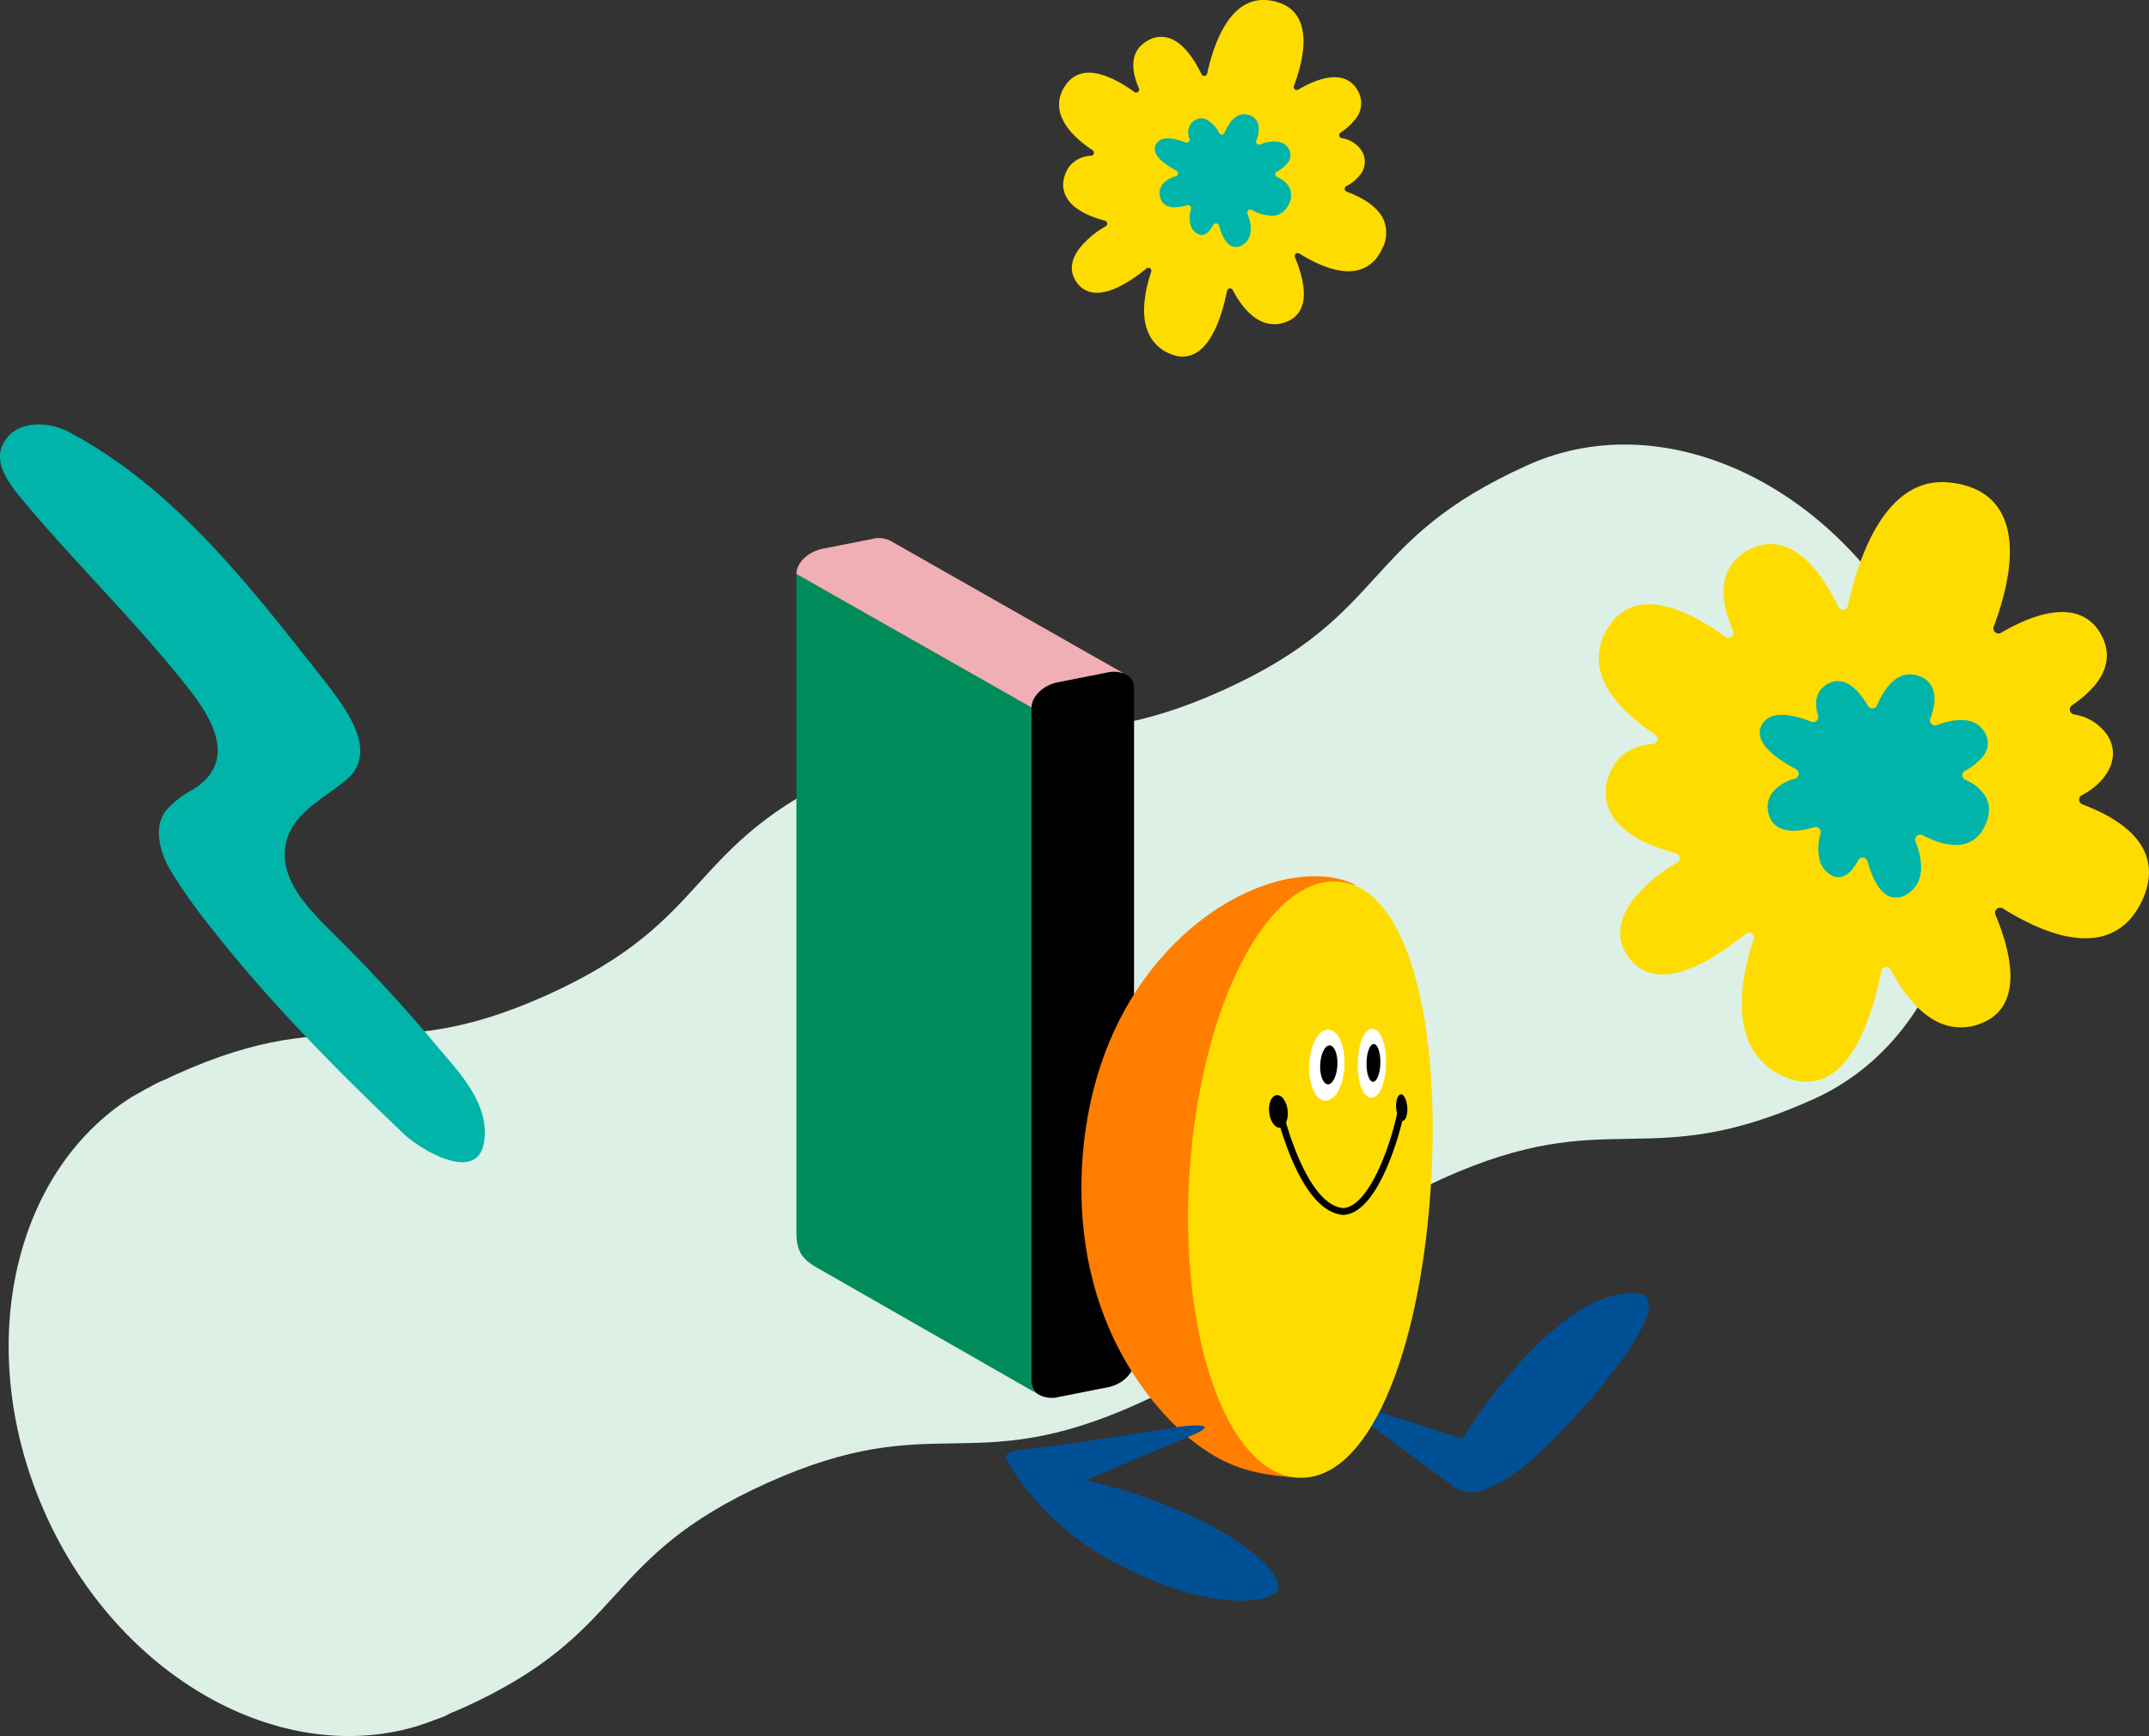 <svg xmlns="http://www.w3.org/2000/svg" width="515.169" height="416.269"><rect width="100%" height="100%" fill="#333333" stroke="none"/><g data-name="グループ 172580"><path data-name="パス 1315548" d="M434.737 263.557c34.058-15.35 46.287-61.825 27.386-103.8-18.95-41.976-61.9-63.59-95.944-48.21-40.489 18.229-32.606 35.745-73.093 53.994-40.484 18.272-48.39.762-88.867 19.022-40.475 18.28-32.55 35.754-73.072 54.026-40.5 18.251-48.4.737-88.917 19.026-.968.42-1.762.85-2.665 1.254-.4.195-.809.314-1.213.492-1.04.467-2.014 1.049-3.007 1.584-.1.059-.274.133-.422.2-1.178.65-2.234 1.294-3.351 1.9C2.764 281.213-6.64 324.111 10.961 363.18c17.6 39.03 56.016 60.372 88.665 50.823 1.195-.4 2.387-.78 3.688-1.251.128-.058.272-.121.411-.169 1.04-.407 2.11-.731 3.177-1.2.38-.205.742-.427 1.151-.623.9-.391 1.748-.708 2.726-1.146 40.513-18.238 32.6-35.777 73.12-54.019 40.5-18.253 48.392-.751 88.863-19 40.5-18.229 32.6-35.763 73.106-54.014s48.372-.771 88.868-19.017" fill="#dcf0e6"/><g data-name="グループ 165133"><path data-name="パス 1314764" d="M511.324 219.57a13.6 13.6 0 01-9.689 5.329c-7.295.731-15.719-3.436-21.493-7.071a1.237 1.237 0 00-1.447.112 1 1 0 00-.169.181 1.212 1.212 0 00-.164 1.221c3.008 7.2 5.672 16.989 1.232 22.677a10.394 10.394 0 01-4.211 3.165 12.648 12.648 0 01-10.607-.017c-4.208-1.929-8.193-6.3-11.5-12.627a1.215 1.215 0 00-1.253-.644 1.2 1.2 0 00-.79.461 1.11 1.11 0 00-.235.508c-1.317 6.525-3.808 15.491-8.2 21.111-4.049 5.192-9.146 6.684-14.741 4.319a16.068 16.068 0 01-9.275-9.68c-2.094-5.905-1.534-14 1.626-23.42a1.216 1.216 0 00-1.926-1.329c-8.2 6.718-15.342 10.1-20.65 9.778a9.529 9.529 0 01-7.377-4.05c-3.925-5.332-1.493-10.622 1.224-14.115a37.4 37.4 0 0110.389-8.649 1.186 1.186 0 00.345-.305 1.2 1.2 0 00.254-.917 1.225 1.225 0 00-.9-1.011c-5.131-1.35-11.9-3.947-15.058-8.684a10.585 10.585 0 01-1.231-9.267 12.176 12.176 0 012.02-4.037c1.948-2.492 4.876-3.907 8.7-4.206a1.231 1.231 0 00.872-.467 1.2 1.2 0 00.216-.438 1.217 1.217 0 00-.5-1.322c-7.121-4.787-11.481-9.7-12.962-14.619a13.03 13.03 0 011.654-11.028 13.685 13.685 0 01.877-1.255 10.877 10.877 0 018.407-4.362c4.981-.231 11.5 2.459 18.858 7.776a1.216 1.216 0 001.481-.039 1.32 1.32 0 00.2-.2 1.229 1.229 0 00.153-1.238c-2.99-6.842-3.013-12.447-.083-16.209a11.88 11.88 0 013.553-2.981 10.437 10.437 0 019.334-.836c4.452 1.746 8.754 6.708 12.435 14.334a1.223 1.223 0 001.241.677 1.209 1.209 0 00.818-.461 1.229 1.229 0 00.228-.489c1.453-6.675 4.232-15.966 9.217-22.348 4.176-5.351 9.2-7.773 14.942-7.227 6.038.582 10.285 3.04 12.614 7.314 4.121 7.552 1.288 19-1.807 27.269a1.219 1.219 0 001.764 1.478c6.636-3.907 12.45-5.567 16.806-4.8a9.82 9.82 0 016.951 4.845c2.423 4.039 2.081 8.247-.98 12.168a25.152 25.152 0 01-5.763 5.15 1.2 1.2 0 00-.281.254 1.249 1.249 0 00-.236 1.006 1.234 1.234 0 00.975.951 11.82 11.82 0 017.712 4.564c2.345 3.171 2.148 7.1-.522 10.521a15.879 15.879 0 01-5.285 4.261 1.2 1.2 0 00-.4.33 1.22 1.22 0 00.531 1.9c5.218 1.951 12.012 5.426 14.7 10.922 1.792 3.665 1.654 7.751-.42 12.16a19.254 19.254 0 01-2.18 3.609" fill="#ffdc00"/><path data-name="パス 1314765" d="M474.735 199.828a7 7 0 01-5.072 2.74c-2.429.221-5.379-.551-8.75-2.3a1.216 1.216 0 00-1.375.173.945.945 0 00-.152.163 1.233 1.233 0 00-.173 1.187c1.26 3.28 2.266 7.839-.138 10.92a6.974 6.974 0 01-1.658 1.521 4.577 4.577 0 01-4.735.578c-2.027-.966-3.753-3.826-4.989-8.265a1.213 1.213 0 00-1.033-.888 1.234 1.234 0 00-1.108.461.991.991 0 00-.1.163 15.069 15.069 0 01-1.255 1.954c-2.057 2.638-3.964 2.233-4.917 1.771a5.667 5.667 0 01-2.964-3.426 12.355 12.355 0 01.122-6.771 1.217 1.217 0 00-1.539-1.458c-3.512 1.064-6.38 1.129-8.273.175a5.064 5.064 0 01-2.751-3.989 5.638 5.638 0 011.108-4.631 10.441 10.441 0 015.343-3.2 1.366 1.366 0 00.609-.42 1.218 1.218 0 00.251-.629 1.236 1.236 0 00-.634-1.2c-4.655-2.5-7.558-5.011-8.407-7.248a3.969 3.969 0 01.17-3.363 4.261 4.261 0 01.432-.66c2.293-2.944 7.5-1.7 11.48-.137a1.2 1.2 0 001.279-.24.9.9 0 00.13-.146 1.207 1.207 0 00.2-1.108c-.79-2.535-.59-4.6.616-6.146a5.562 5.562 0 011.737-1.445 4.737 4.737 0 014.177-.3c1.846.709 3.725 2.646 5.438 5.608a1.217 1.217 0 002.014.142 1.063 1.063 0 00.16-.274 19.481 19.481 0 012.452-4.333c2.759-3.538 5.662-3.426 7.621-2.718a5.241 5.241 0 013.42 3.45c.55 1.763.305 4.04-.72 6.756a1.217 1.217 0 001.564 1.576c3.006-1.126 5.535-1.487 7.527-1.065a5.709 5.709 0 013.819 2.6 4.928 4.928 0 01-.4 6.085 14.043 14.043 0 01-4.2 3.338 1.418 1.418 0 00-.366.316 1.2 1.2 0 00-.251.8 1.217 1.217 0 00.712 1.056 9.959 9.959 0 014.9 4.112c1.142 2.146.986 4.623-.46 7.371a9.067 9.067 0 01-.863 1.343" fill="#00b4aa"/></g><g data-name="グループ 165134"><path data-name="パス 1314764" d="M330.028 61.82a8.085 8.085 0 01-5.761 3.168c-4.337.435-9.346-2.043-12.779-4.2a.736.736 0 00-.86.067.6.6 0 00-.1.108.721.721 0 00-.1.726c1.788 4.283 3.372 10.1.733 13.483a6.18 6.18 0 01-2.5 1.882 7.52 7.52 0 01-6.307-.01c-2.5-1.147-4.871-3.743-6.838-7.508a.723.723 0 00-.745-.383.713.713 0 00-.47.274.66.66 0 00-.14.3c-.783 3.88-2.264 9.21-4.873 12.552-2.408 3.087-5.438 3.974-8.764 2.568a9.554 9.554 0 01-5.515-5.755c-1.245-3.511-.912-8.323.967-13.925a.723.723 0 00-1.145-.79c-4.877 3.994-9.122 6-12.278 5.814a5.666 5.666 0 01-4.386-2.408c-2.334-3.17-.888-6.316.728-8.392a22.234 22.234 0 016.177-5.142.705.705 0 00.205-.182.715.715 0 00.151-.545.729.729 0 00-.536-.6c-3.051-.8-7.076-2.347-8.953-5.163a6.293 6.293 0 01-.732-5.51 7.24 7.24 0 011.2-2.4 6.921 6.921 0 015.175-2.5.732.732 0 00.518-.278.71.71 0 00.128-.26.723.723 0 00-.3-.786c-4.234-2.846-6.826-5.77-7.707-8.692a7.747 7.747 0 01.983-6.557 8.144 8.144 0 01.522-.746 6.467 6.467 0 015-2.593c2.961-.137 6.837 1.462 11.212 4.623a.723.723 0 00.881-.023.782.782 0 00.119-.12.73.73 0 00.091-.736c-1.778-4.068-1.792-7.4-.049-9.638a7.064 7.064 0 012.11-1.773 6.206 6.206 0 015.55-.5c2.647 1.038 5.2 3.988 7.393 8.523a.727.727 0 00.738.4.719.719 0 00.486-.274.731.731 0 00.136-.291c.864-3.969 2.516-9.493 5.48-13.287 2.483-3.182 5.468-4.622 8.884-4.3 3.59.346 6.115 1.807 7.5 4.349 2.45 4.49.766 11.3-1.075 16.214a.725.725 0 001.049.879c3.945-2.323 7.4-3.31 9.993-2.854a5.839 5.839 0 014.133 2.881 6 6 0 01-.582 7.235 14.954 14.954 0 01-3.423 3.062.712.712 0 00-.167.151.743.743 0 00-.14.6.734.734 0 00.58.565 7.028 7.028 0 014.586 2.713 4.954 4.954 0 01-.311 6.256 9.441 9.441 0 01-3.142 2.533.711.711 0 00-.239.2.725.725 0 00.315 1.127c3.1 1.16 7.142 3.226 8.741 6.494a8.052 8.052 0 01-.25 7.23 11.449 11.449 0 01-1.3 2.146" fill="#ffdc00"/><path data-name="パス 1314765" d="M308.276 50.081a4.16 4.16 0 01-3.016 1.629 9.79 9.79 0 01-5.2-1.369.723.723 0 00-.817.1.56.56 0 00-.09.1.733.733 0 00-.1.706c.749 1.95 1.347 4.661-.082 6.493a4.146 4.146 0 01-.986.9 2.721 2.721 0 01-2.815.343c-1.205-.574-2.231-2.275-2.966-4.914a.721.721 0 00-.614-.528.734.734 0 00-.659.274.591.591 0 00-.058.1 8.962 8.962 0 01-.746 1.162c-1.223 1.568-2.357 1.328-2.924 1.053a3.369 3.369 0 01-1.762-2.037 7.346 7.346 0 01.072-4.026.723.723 0 00-.915-.867c-2.088.633-3.794.671-4.919.1a3.011 3.011 0 01-1.636-2.372 3.352 3.352 0 01.659-2.754 6.208 6.208 0 013.177-1.905.812.812 0 00.362-.25.724.724 0 00.15-.374.735.735 0 00-.377-.713c-2.768-1.489-4.494-2.98-5-4.309a2.36 2.36 0 01.1-2 2.535 2.535 0 01.257-.393c1.364-1.751 4.461-1.009 6.826-.081a.711.711 0 00.761-.143.538.538 0 00.077-.087.718.718 0 00.117-.659 3.829 3.829 0 01.366-3.654 3.307 3.307 0 011.033-.859 2.817 2.817 0 012.483-.177 7.306 7.306 0 013.233 3.334.724.724 0 001.2.085.634.634 0 00.1-.163 11.582 11.582 0 011.458-2.576c1.641-2.1 3.366-2.037 4.531-1.616a3.116 3.116 0 012.033 2.051 6.318 6.318 0 01-.428 4.017.724.724 0 00.93.937 8.28 8.28 0 014.475-.633 3.4 3.4 0 012.271 1.546 2.93 2.93 0 01-.236 3.618 8.35 8.35 0 01-2.495 1.985.842.842 0 00-.218.188.714.714 0 00-.15.478.724.724 0 00.423.628 5.922 5.922 0 012.911 2.445 4.507 4.507 0 01-.274 4.383 5.394 5.394 0 01-.513.8" fill="#00b4aa"/></g><path data-name="パス 1315549" d="M50.198 185.865c5.124-6.791-.78-15.4-5.052-20.84-8.161-10.386-17.245-20-26.145-29.743-4.413-4.84-8.84-9.7-13.045-14.746-2.89-3.461-7.615-8.914-5.37-13.768 2.838-6.225 11-5.833 16.058-3.117 19.735 10.528 35.076 27.163 49.005 44.329q6.316 7.811 12.5 15.744c4.6 5.946 12.685 16.431 5.076 23.062-4.881 4.281-12.31 7.629-14.38 14.292-2.962 9.559 5.856 17.555 11.867 23.555 8.2 8.189 16.067 16.7 23.507 25.572 5.492 6.569 13.227 14.193 11.834 23.543-1.582 10.388-15.57 1.647-19.182-1.795-16.322-15.535-32.222-31.584-46.135-49.33a134.192 134.192 0 01-9.838-13.856c-2.454-4.141-4.524-10.737-.672-14.912a24.511 24.511 0 015.667-4.348 14.034 14.034 0 004.3-3.642" fill="#00b4aa"/><g data-name="グループ 165135"><path data-name="パス 1315550" d="M270.542 162.127l-.025-.02a4.361 4.361 0 00-1.106-.616 6.861 6.861 0 00-3.854-.268l-11.973 2.362c-3.479.681-6.306 3.4-6.306 6.054v161.774a3.4 3.4 0 001.607 2.9 6.42 6.42 0 004.7.7l11.973-2.371c3.485-.676 6.3-3.393 6.3-6.058V164.812a3.347 3.347 0 00-1.321-2.685"/><path data-name="パス 1315551" d="M247.28 331.412V169.638l-56.36-32.008v157.774c0 4.279 1.141 6.193 4.252 8.168l53.714 30.739a3.4 3.4 0 01-1.607-2.9" fill="#008c5a"/><path data-name="パス 1315552" d="M213.998 129.975a6.213 6.213 0 00-4.806-.76l-11.97 2.357c-3.483.688-6.3 3.395-6.3 6.058l56.361 32.008c0-2.654 2.827-5.373 6.306-6.054l11.973-2.362a6.877 6.877 0 013.849.264z" fill="#f0afb4"/><path data-name="パス 1315553" d="M311.029 354.307c-9.869-.67-15.986-2.25-23.15-7.306-9.436-6.681-31.12-28.664-28.4-68.8 2.607-38.433 25.516-59.331 42.839-65.641 14.572-5.3 22.473-.4 22.473-.4l-.191 98.948z" fill="#ff7e00"/><path data-name="パス 1315554" d="M327.86 341.257s17.01 12.507 20.229 14.9 6.788 3.115 16.442-3.964c9.652-7.063 40.024-40.914 27.959-42.024-19.429-1.8-41.947 34.8-41.947 34.8l-21.977-7.04z" fill="#005096"/><path data-name="パス 1315555" d="M282.906 342.069s-26.946 4.384-35.6 5.308c-4.133.454-7.515.454-5.548 3.483a65.11 65.11 0 0023.795 22.867c17.815 9.869 32.75 11.867 39.482 8.71s-11.133-19.694-44.8-27.5c0 0 16.981-7.224 25.424-10.748s-2.751-2.121-2.751-2.121" fill="#005096"/><path data-name="パス 1315556" d="M342.95 285.311c-2.681 39.473-14.973 70.147-31.921 68.994s-28.518-34.073-25.84-73.542 18.6-70.533 35.543-69.38 24.894 34.458 22.222 73.929" fill="#ffdc00"/><path data-name="パス 1315557" d="M322.29 255.603c-.236 4.995-2.3 8.469-4.652 8.315-2.388-.169-4.094-3.966-3.75-9.056.339-4.951 2.432-8.182 4.712-7.944 2.256.24 3.915 3.8 3.69 8.685" fill="#fff"/><path data-name="パス 1315558" d="M320.606 255.455c-.139 2.575-1.164 4.627-2.315 4.537s-1.962-2.3-1.8-4.9c.158-2.569 1.2-4.524 2.326-4.42s1.921 2.232 1.793 4.778"/><path data-name="パス 1315559" d="M332.27 255.08c-.1 4.861-1.715 8.267-3.616 8.13-1.917-.132-3.341-3.8-3.146-8.737.184-4.833 1.813-7.982 3.647-7.782s3.22 3.633 3.115 8.389" fill="#fff"/><path data-name="パス 1315560" d="M330.907 254.958c-.06 2.506-.859 4.5-1.787 4.434s-1.615-2.2-1.532-4.723c.081-2.5.89-4.431 1.8-4.332s1.584 2.142 1.521 4.62"/><path data-name="パス 1315561" d="M322.076 291.313h-.033c-8.975-.614-14.272-17.415-16.135-24.608a.812.812 0 111.573-.407c1.378 5.321 6.483 22.667 14.557 23.382l.06-.009c5.948-.432 11.359-14.723 13.146-24.244a.814.814 0 111.6.3c-1.205 6.427-6.461 24.874-14.559 25.563a1.054 1.054 0 01-.205.023"/><path data-name="パス 1315562" d="M308.726 266.786c.067 2.1-.856 3.737-2.085 3.622-1.256-.119-2.357-2-2.429-4.2s.912-3.805 2.173-3.605c1.234.189 2.276 2.063 2.341 4.182"/><path data-name="パス 1315563" d="M337.374 265.744c.056 1.733-.486 3.087-1.224 3.023s-1.4-1.571-1.467-3.351.514-3.141 1.256-3.025 1.373 1.614 1.434 3.353"/></g></g></svg>